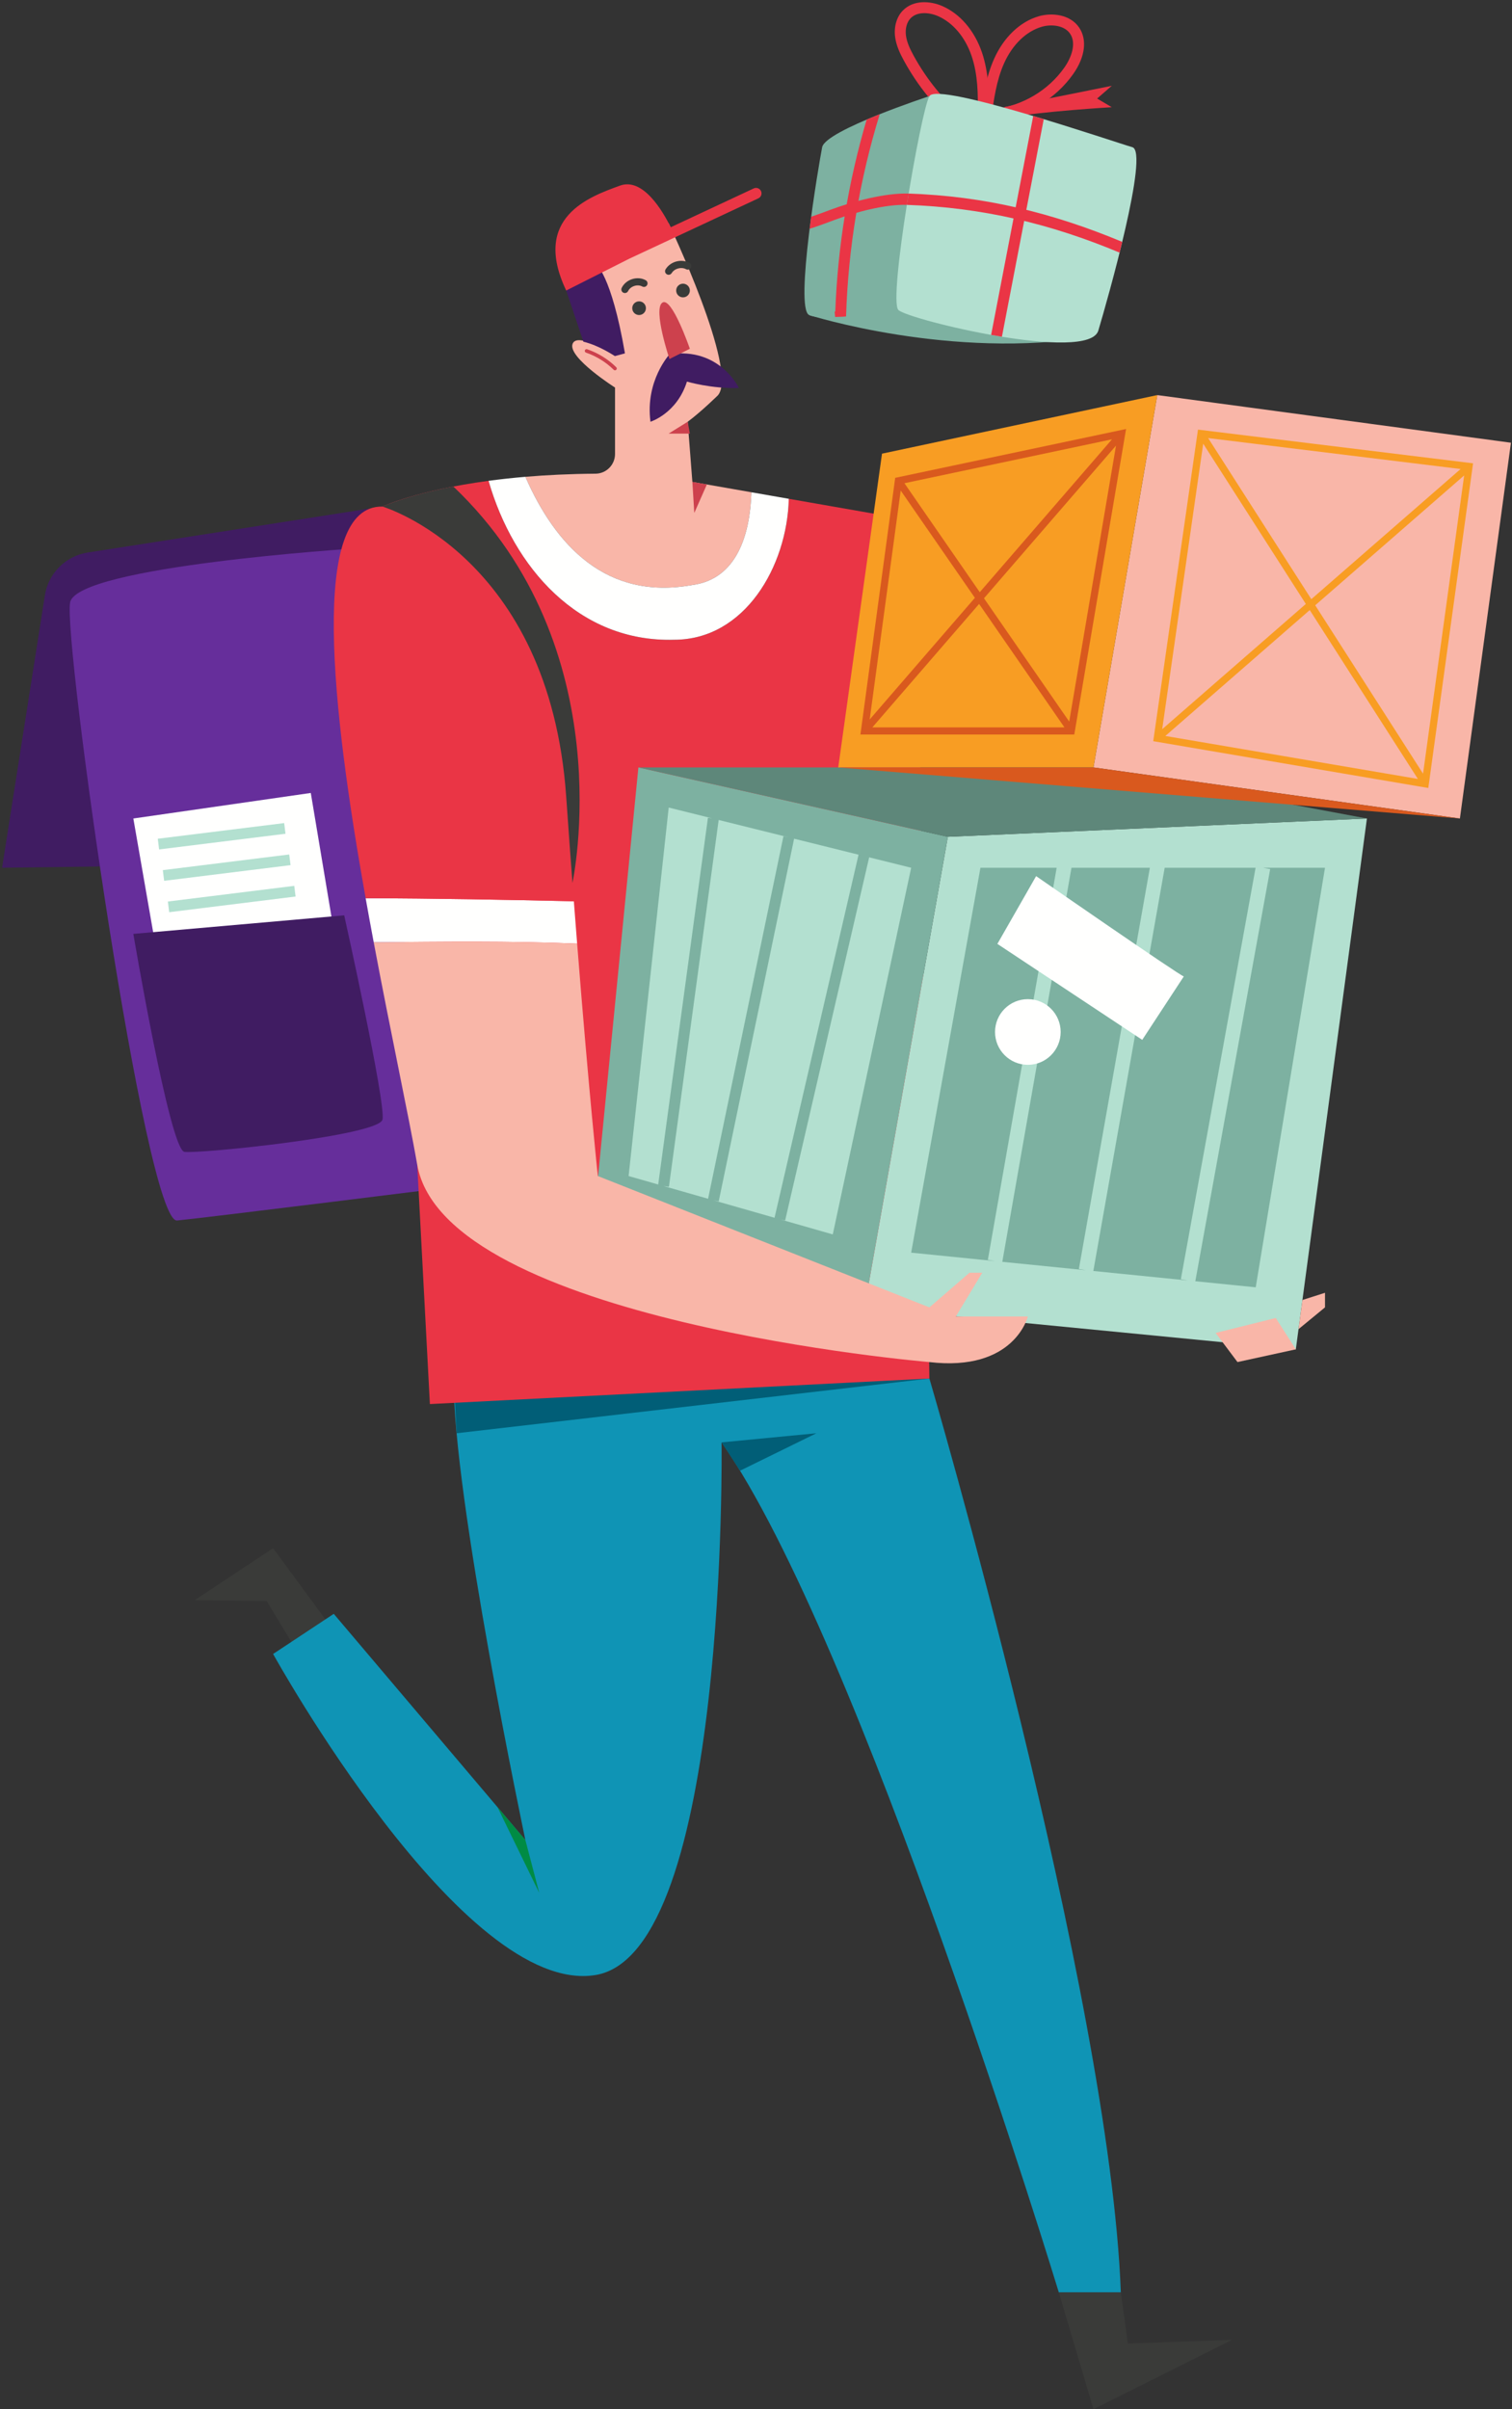 <?xml version="1.0" encoding="UTF-8"?>
<svg width="425px" height="677px" viewBox="0 0 425 677" version="1.1" xmlns="http://www.w3.org/2000/svg" xmlns:xlink="http://www.w3.org/1999/xlink">
    <rect x="0" y="0" width="425" height="677" fill="#333333" stroke="none"/>
    <!-- Generator: Sketch 55.1 (78136) - https://sketchapp.com -->
    <title>Delivery</title>
    <desc>Created with Sketch.</desc>
    <g id="Illustration-kit" stroke="none" stroke-width="1" fill="none" fill-rule="evenodd">
        <g id="Illustration" transform="translate(-2105, -9095)">
            <g id="Delivery" transform="translate(2317, 9434) scale(-1, 1) translate(-2317, -9434) translate(2104, 9095.617)">
                <g>
                    <g id="Bagpack" transform="translate(297.444, 141.73)">
                        <path d="M102.904,12.918 C109.102,13.885 113.967,18.744 114.94,24.943 L126.97,101.496 L99.47,101.138 L20.044,0 L102.904,12.918 Z" id="Shape" fill="#401C62"></path>
                        <path d="M107.84,26.912 C109.89,37.079 86.659,201.496 77.778,200.621 C68.895,199.745 -2.13162821e-14,191.138 -2.13162821e-14,191.138 L27.901,11.79 C27.901,11.79 105.79,16.746 107.84,26.912 Z" id="Shape" fill="#662E9B"></path>
                        <polygon id="Shape" fill="#FFFFFE" points="40.2 80.478 90.076 87.655 83.243 126.853 33.742 119.095"></polygon>
                        <path d="M90.076,120.081 C90.076,120.081 79.828,180.722 75.728,181.331 C71.628,181.942 21.069,176.781 20.044,172.264 C19.02,167.748 30.807,114.87 30.807,114.87 L90.076,120.081 Z" id="Shape" fill="#401C62"></path>
                        <polygon id="Shape" fill="#B3E0D0" points="83.207 93.345 82.835 96.346 47.307 91.942 47.679 88.942"></polygon>
                        <polygon id="Shape" fill="#B3E0D0" points="81.79 102.166 81.418 105.166 45.89 100.762 46.262 97.762"></polygon>
                        <polygon id="Shape" fill="#B3E0D0" points="80.373 110.986 80.001 113.986 44.473 109.582 44.845 106.582"></polygon>
                    </g>
                    <g id="Box" transform="translate(105.568, 0)">
                        <path d="M6.925,29.509 L11.05,27.078 L6.925,23.49 C6.925,23.49 27.158,27.615 37.056,29.455 L36.493,32.479 C26.765,30.669 6.925,29.509 6.925,29.509 Z" id="Shape" fill="#EA3545"></path>
                        <path d="M17.75,20.153 C14.411,15.402 13.792,10.537 16.092,7.135 C18.619,3.403 23.772,2.873 27.49,3.961 C32.72,5.49 37.277,9.836 39.993,15.884 C42.356,21.147 43.122,26.827 43.863,32.319 L40.816,32.731 C40.104,27.455 39.368,22 37.189,17.144 C34.841,11.919 30.992,8.19 26.627,6.914 C23.859,6.104 20.227,6.513 18.638,8.86 C16.806,11.569 18.278,15.556 20.265,18.383 C24.775,24.799 32.121,29.148 39.914,30.017 L39.574,33.074 C30.919,32.109 22.76,27.278 17.75,20.153 Z" id="Shape" fill="#EA3545"></path>
                        <path d="M48.499,32.425 C54.246,27.5 59.001,21.636 62.635,14.996 C63.596,13.242 64.519,11.346 64.779,9.378 C65.036,7.432 64.544,5.607 63.464,4.496 C61.636,2.615 58.346,2.823 55.896,3.863 C51.628,5.676 48.138,9.786 46.321,15.142 C44.563,20.321 44.481,26.041 44.633,30.953 L41.56,31.048 C41.399,25.861 41.494,19.796 43.41,14.153 C45.508,7.969 49.621,3.186 54.694,1.031 C57.858,-0.313 62.632,-0.773 65.669,2.352 C67.399,4.132 68.206,6.909 67.828,9.78 C67.501,12.249 66.436,14.456 65.332,16.473 C61.519,23.44 56.53,29.592 50.501,34.76 L48.499,32.425 Z" id="Shape" fill="#EA3545"></path>
                        <path d="M12.074,93.968 L72.028,75.594 L92.013,87.907 C92.013,87.907 52.043,100.665 12.074,93.968 Z" id="Shape" fill="#7DB1A1"></path>
                        <path d="M88.335,40.748 C89.28,45.532 96.113,85.857 92.013,87.907 C87.913,89.957 66.904,86.498 66.904,86.498 L58.193,26.395 C58.193,26.395 87.39,35.963 88.335,40.748 Z" id="Shape" fill="#7DB1A1"></path>
                        <path d="M1.142,40.748 C5.925,39.381 55.801,22.294 58.192,26.395 C60.584,30.496 69.807,83.721 66.903,86.498 C64,89.274 13.441,101.422 10.707,92.272 C7.974,83.123 -3.641,42.115 1.142,40.748 Z" id="Shape" fill="#B3E0D0"></path>
                        <path d="M40.839,93.491 L29.008,31.981 C28.019,32.275 27.031,32.571 26.048,32.869 L37.808,94.01 C38.819,93.846 39.83,93.673 40.839,93.491 Z" id="Shape" fill="#EA3545"></path>
                        <path d="M4.733,70.374 C24.122,62.256 43.371,57.671 64.536,56.957 L64.023,53.779 C42.651,54.497 23.552,59.202 3.993,67.351 C4.237,68.362 4.483,69.37 4.733,70.374 Z" id="Shape" fill="#EA3545"></path>
                        <path d="M91.417,60.289 C89.644,59.691 87.852,59.027 85.992,58.33 C79.75,55.989 70.601,53.555 64.022,53.777 L64.535,56.958 C70.523,56.748 78.954,58.974 84.914,61.209 C87.193,62.063 89.531,62.936 91.858,63.671 C91.716,62.538 91.568,61.409 91.417,60.289 Z" id="Shape" fill="#EA3545"></path>
                        <path d="M82.715,88.393 L84.686,88.457 L84.831,86.955 L84.647,86.938 C83.965,68.613 81,50.487 75.826,32.985 C74.613,32.47 73.38,31.965 72.154,31.476 C77.824,49.867 81.011,68.983 81.618,88.313 C81.986,88.341 82.352,88.368 82.715,88.393 Z" id="Shape" fill="#EA3545"></path>
                    </g>
                    <polygon id="Shape" fill="#3A3B39" points="348.233 434.427 370.269 449.036 350.027 449.293 341.06 464.158 329.787 459.545"></polygon>
                    <path d="M109.955,643.57 L127.378,643.57 C127.378,643.57 183.233,460.057 222.177,404.697 C222.177,404.697 220.246,548.226 257.594,554.376 C294.941,560.528 348.233,464.158 348.233,464.158 L331.185,452.88 L277.325,516.444 C277.325,516.444 297.897,419.05 297.444,386.755 L163.76,386.755 C163.76,386.755 113.03,559.503 109.955,643.57 Z" id="Shape" fill="#0F94B5"></path>
                    <polygon id="Shape" fill="#015E77" points="296.659 402.134 297.444 386.755 163.76 386.755"></polygon>
                    <path d="M235.501,179.151 C215.647,179.151 203.746,158.485 203.284,139.548 L167.348,145.832 L163.76,386.755 L304.165,393.931 L317.489,141.73 C317.489,141.73 307.929,137.215 287.679,134.496 C280.69,158.789 262.366,179.941 235.501,179.151 Z" id="Shape" fill="#EA3545"></path>
                    <path d="M297.566,136.101 C249.768,181.567 264.087,247.441 264.087,247.441 L315.855,172.629 L317.488,141.73 C317.488,141.73 311.052,138.693 297.566,136.101 Z" id="Shape" fill="#3A3B39"></path>
                    <path d="M230.376,163.773 C254.701,168.197 268.952,152.468 277.325,133.369 C271.429,132.872 264.868,132.545 257.599,132.492 C254.565,132.47 252.125,129.985 252.125,126.95 L252.125,108.29 C252.125,108.29 265.26,99.946 264.088,96.11 C262.915,92.273 252.125,99.441 252.125,99.441 L264.088,73.555 L237.056,62.101 C237.056,62.101 217.309,103.542 223.202,110.463 C223.202,110.463 227.893,115.076 231.697,117.895 L230.383,134.81 L213.791,137.712 C214.165,149.524 217.841,162.101 230.376,163.773 Z" id="Shape" fill="#F9B6A8"></path>
                    <path d="M287.678,134.496 C284.491,134.068 281.047,133.683 277.324,133.369 C268.951,152.468 254.7,168.197 230.376,163.772 C217.84,162.101 214.165,149.523 213.79,137.712 L203.283,139.548 C203.746,158.485 215.647,179.151 235.5,179.151 C262.365,179.942 280.689,158.789 287.678,134.496 Z" id="Shape" fill="#FFFFFE"></path>
                    <path d="M249.336,98.684 L252.125,99.44 C252.125,99.44 256.658,96.432 261.012,95.406 L265.852,81.022 L257.535,73.554 C257.535,73.554 253.179,76.397 249.336,98.684 Z" id="Shape" fill="#401C62"></path>
                    <path d="M242.162,117.894 C242.162,117.894 234.731,115.588 231.912,106.617 C231.912,106.617 224.995,108.668 217.308,108.411 C217.308,108.411 222.689,96.878 236.781,98.928 C236.781,98.928 243.698,106.361 242.162,117.894 Z" id="Shape" fill="#401C62"></path>
                    <path d="M231.093,97.389 L236.823,100.271 C236.823,100.271 241.492,86.348 238.845,84.442 C236.199,82.536 231.093,97.389 231.093,97.389 Z" id="Shape" fill="#CD414D"></path>
                    <path d="M245.364,84.063 C244.303,84.063 243.443,84.923 243.443,85.985 C243.443,87.047 244.303,87.907 245.364,87.907 C246.426,87.907 247.286,87.047 247.286,85.985 C247.286,84.923 246.426,84.063 245.364,84.063 Z" id="Shape" fill="#3A3B39"></path>
                    <path d="M233.014,79.1 C231.953,79.1 231.093,79.96 231.093,81.022 C231.093,82.084 231.953,82.944 233.014,82.944 C234.076,82.944 234.936,82.084 234.936,81.022 C234.936,79.96 234.076,79.1 233.014,79.1 Z" id="Shape" fill="#3A3B39"></path>
                    <path d="M248.153,72.097 L211.835,55.116 C211.066,54.756 210.734,53.841 211.094,53.072 C211.453,52.303 212.369,51.972 213.137,52.33 L236.474,63.242 C238.747,58.627 244.291,49.203 250.735,51.547 C259.19,54.623 275.656,60.371 265.851,81.022 L248.153,72.097 Z" id="Combined-Shape" fill="#EA3545"></path>
                    <path d="M248.442,81.163 C248.126,80.51 247.495,79.992 246.711,79.74 C245.925,79.487 245.11,79.543 244.475,79.89 C243.986,80.158 243.374,79.975 243.108,79.488 C242.842,78.999 243.023,78.388 243.511,78.122 C244.629,77.511 246.02,77.403 247.326,77.821 C248.632,78.241 249.7,79.138 250.253,80.285 C250.496,80.786 250.287,81.389 249.786,81.631 C249.645,81.699 249.495,81.731 249.348,81.731 C248.974,81.731 248.615,81.522 248.442,81.163 Z" id="Shape" fill="#3A3B39"></path>
                    <path d="M236.194,76.117 C235.414,74.83 233.498,74.312 232.175,75.027 C231.686,75.291 231.075,75.108 230.811,74.62 C230.547,74.13 230.728,73.519 231.217,73.254 C233.501,72.018 236.569,72.851 237.917,75.071 C238.206,75.547 238.054,76.166 237.578,76.455 C237.415,76.554 237.235,76.601 237.057,76.601 C236.716,76.601 236.385,76.429 236.194,76.117 Z" id="Shape" fill="#3A3B39"></path>
                    <path d="M251.776,103.294 C251.581,103.095 251.583,102.777 251.781,102.581 C254.078,100.316 256.907,98.565 259.962,97.52 C260.223,97.431 260.511,97.57 260.601,97.834 C260.691,98.097 260.55,98.383 260.287,98.473 C257.376,99.469 254.679,101.138 252.488,103.299 C252.39,103.395 252.263,103.444 252.135,103.444 C252.005,103.444 251.875,103.393 251.776,103.294 Z" id="Shape" fill="#CD414D"></path>
                    <polygon id="Shape" fill="#CD414D" points="237.056 121.226 231.093 121.226 231.697 117.894"></polygon>
                    <polygon id="Shape" fill="#CD414D" points="229.847 143.525 226.311 135.523 230.383 134.81"></polygon>
                    <g id="Box" transform="translate(40.777, 215.033)">
                        <polygon id="Shape" fill="#B3E0D0" points="117.797 19.491 141.22 151.731 19.986 163.521 0.001 14.353"></polygon>
                        <polygon id="Shape" fill="#7DB1A1" points="204.78 -2.13162821e-13 216.817 122 141.22 151.731 117.797 19.491"></polygon>
                        <path d="M83.047,28.193 L102.491,138.928 L78.946,141.296 L80.965,140.939 L61.011,28.193 L83.047,28.193 Z M87.209,28.193 L108.635,28.193 L128.108,136.352 L104.547,138.722 L106.554,138.369 L87.209,28.193 Z M56.848,28.193 L76.902,141.502 L50.285,144.179 L52.3,143.812 L31.293,28.193 L56.848,28.193 Z M29.209,28.193 L27.192,28.56 L48.238,144.384 L31.259,146.092 L11.787,28.193 L29.209,28.193 Z" id="Combined-Shape" fill="#7DB1A1"></path>
                        <path d="M92.985,30.546 L103.875,49.589 L63.159,76.555 L51.479,58.739 C53.015,58.226 92.985,30.546 92.985,30.546 Z" id="Shape" fill="#FFFFFE"></path>
                        <path d="M95.311,65.116 C90.217,65.116 86.088,69.247 86.088,74.343 C86.088,79.439 90.217,83.57 95.311,83.57 C100.405,83.57 104.535,79.439 104.535,74.343 C104.535,69.247 100.405,65.116 95.311,65.116 Z" id="Shape" fill="#FFFFFE"></path>
                        <path d="M182.216,14.763 L196.197,117.835 L197.717,117.629 L185.192,121.208 L164.011,19.342 L162.521,19.652 L182.216,14.763 Z M184.063,14.305 L196.26,11.277 L207.534,114.823 L199.213,117.201 L185.234,14.145 L184.063,14.305 Z M161.013,20.026 L182.205,121.946 L183.705,121.633 L166.512,126.547 L142.898,24.522 L161.013,20.026 Z M139.913,25.263 L163.534,127.318 L165.016,126.975 L150.141,131.226 L128.107,28.193 L139.913,25.263 Z" id="Combined-Shape" fill="#B3E0D0"></path>
                        <polygon id="Shape" fill="#5E877A" points="76.864 2.25597319e-13 -1.42108547e-14 14.353 117.797 19.491 204.78 2.25597319e-13"></polygon>
                    </g>
                    <path d="M322.223,251.792 C302.675,251.844 283.112,252.213 263.702,252.648 C263.388,256.77 263.079,260.727 262.777,264.546 C281.836,263.736 300.896,264.004 319.955,264.163 C320.722,260.086 321.481,255.953 322.223,251.792 Z" id="Shape" fill="#FFFFFE"></path>
                    <path d="M163.829,382.128 C139.854,384.959 136.09,369.326 136.09,369.326 L156.33,369.326 L148.9,357.024 L152.487,357.024 L163.76,366.763 L256.962,329.851 C256.962,329.851 259.455,306.487 262.777,264.546 C281.836,263.737 300.896,264.005 319.955,264.163 C315.166,289.658 310.13,312.945 307.717,326.698 C299.996,370.699 163.829,382.128 163.829,382.128 Z" id="Combined-Shape" fill="#F9B6A8"></path>
                    <path d="M265.851,223.234 C265.117,233.745 264.396,243.562 263.702,252.648 C283.112,252.213 302.675,251.844 322.223,251.792 C331.683,198.735 338.214,141.351 317.488,141.73 C317.488,141.73 270.583,155.571 265.851,223.234 Z" id="Shape" fill="#EA3545"></path>
                    <polygon id="Shape" fill="#3A3B39" points="107.961 657.931 78.697 656.897 117.642 676.376 127.378 643.57 109.955 643.57"></polygon>
                    <polygon id="Shape" fill="#015E77" points="195.53 402.134 216.985 412.658 222.177 404.697"></polygon>
                    <polygon id="Shape" fill="#008B44" points="273.42 531.31 285.169 507.187 277.325 516.444"></polygon>
                    <polygon id="Shape" fill="#F9B6A8" points="83.31 373.94 77.161 382.128 60.763 378.554 66.4 369.748"></polygon>
                    <polygon id="Shape" fill="#F9B6A8" points="52.564 366.763 52.564 362.663 58.905 364.688 60.003 372.88"></polygon>
                    <g id="Box" transform="translate(0.296, 110.407)">
                        <polygon id="Shape" fill="#F9B6A8" points="117.345 104.626 99.411 2.34479103e-13 0 13.383 14.348 118.979"></polygon>
                        <polygon id="Shape" fill="#F89D23" points="189.085 104.626 176.787 16.458 99.41 -1.42108547e-14 117.345 104.626"></polygon>
                        <path d="M13.151,22.573 L24.707,106.383 L55.015,59.064 L13.151,22.573 Z M26.161,107.863 L97.147,95.787 L56.557,60.408 L26.161,107.863 Z M98.028,93.882 L86.502,13.657 L57.656,58.693 L98.028,93.882 Z M85.109,12.08 L14.15,20.771 L56.114,57.348 L85.109,12.08 Z M10.648,19.171 L87.97,9.699 L100.547,97.252 L23.229,110.406 L10.648,19.171 Z" id="Combined-Shape" fill="#F89D23"></path>
                        <path d="M125.511,93.367 L179.498,93.367 L149.495,58.685 L125.511,93.367 Z M180.247,91.153 L171.529,26.823 L150.679,56.973 L180.247,91.153 Z M170.486,24.762 L112.141,12.425 L149.307,55.387 L170.486,24.762 Z M111.015,14.203 L124.165,91.743 L148.123,57.099 L111.015,14.203 Z M122.739,95.381 L108.179,9.527 L173.078,23.251 L182.853,95.381 L122.739,95.381 Z" id="Combined-Shape" fill="#D9591E"></path>
                        <polygon id="Shape" fill="#D9591E" points="14.348 118.979 117.346 104.626 189.086 104.626"></polygon>
                    </g>
                </g>
            </g>
        </g>
    </g>
</svg>